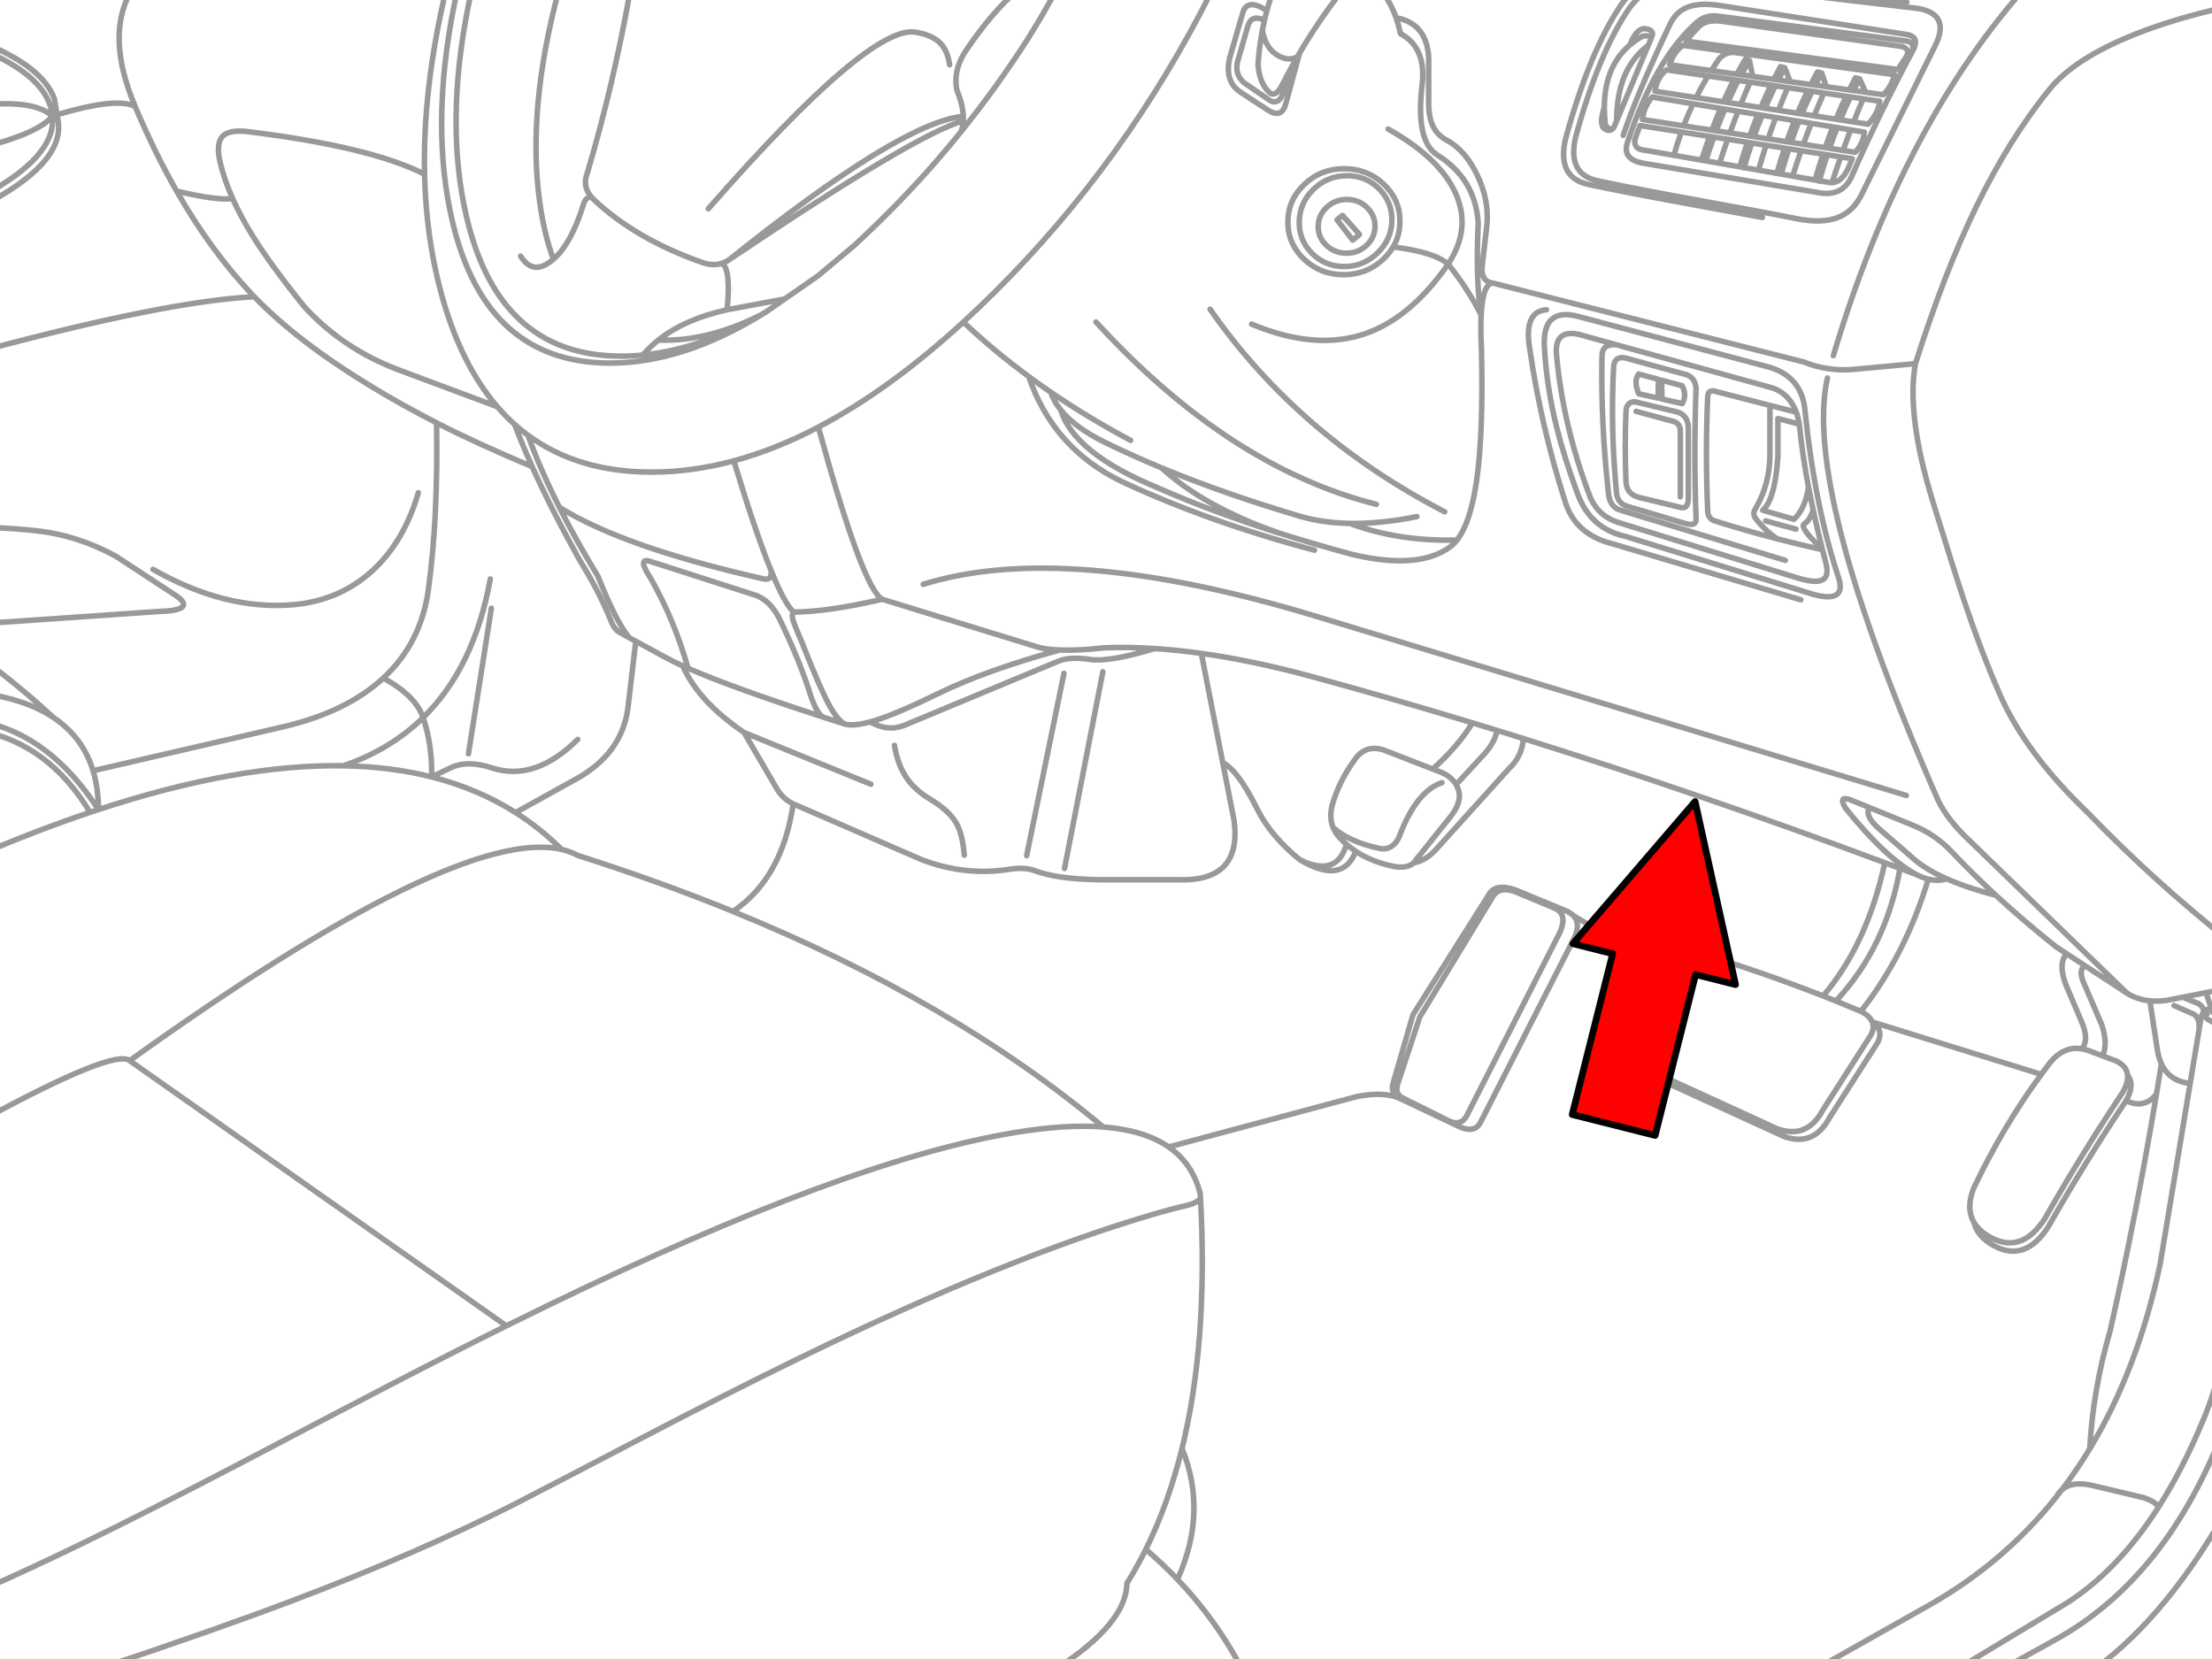 <svg xmlns="http://www.w3.org/2000/svg" xmlns:xlink="http://www.w3.org/1999/xlink" preserveAspectRatio="none" width="400" height="300" viewBox="0 0 400 300"><defs><path fill="#f00" d="M188.15-247.25v46h89.25v22.15l90.2-45.1-90.2-45.1v22.05h-89.25z" id="b"/><path id="a" stroke="#999" stroke-linejoin="round" stroke-linecap="round" d="M249.89-1.525q1.61 2.003 2.567 4.724 5.503 1.008 5.899 7.122v7.52q-.108 3.145.783 4.989.771 1.615 2.495 2.531 3.326 1.772 5.495 6.279 2.23 4.64 1.735 9.243l-.795 6.815q-.48 3.207 1.952 3.501l56.208 14.269q4.101 1.672 8.677 1.35l11.473-1.061q5.158-16.33 10.955-28.285 5.953-12.268 13.244-21.271 4.11-5.098 13.437-9.147 7.942-3.461 19.198-5.941m-67.681 12.967l.747.193 1.109 2.422m-24.024-7.231q-1.689.115-2.609 1.338-.671.976-1.302 1.976m6.17-2.025l.747.193.566 2.856-.006.018m5.056-1.766l.747.193 1.012 2.531m4.941-1.76l.747.193.844 2.483m6.628 2.181q-.876 2.086-1.699 4.188m-7.146-1.103q.847-2.098 1.741-4.128m3.055 11.557q-.815 2.32-1.567 4.658m3.362-9.551q-.709 1.852-1.38 3.718m-38.528-19.083l-.066.054m.066-.054q1.02-2.687 2.465-2.971 2.091.15 1.494 1.494l-.657 1.567-5.706 13.642-.434 1.036q-.2.351-.446.518-.448.311-1.048.012-1.416-.5-.289-4.134.046-7.207 4.555-11.111m4.025-1.531q-1.21-.342-1.784-.048-1.191.685-2.175 1.525m9.713 14.642q.78-2.033 1.699-3.983m-16.034.506q-.01 1.38.145 2.88.036.901 1.193 1.241m11.238 4.682q.602-2.148 1.344-4.212m17.065-2.627q-.713 1.912-1.368 3.862m6.363.982q.691-1.92 1.422-3.79m-4.254-6.447q-.87 2.024-1.669 4.091m-5.128-5.092q-.872 2.01-1.687 4.043m-.488 1.223q-.764 1.952-1.476 3.923m5.176 6.719q.643-2.276 1.362-4.495m4.802 5.574q.741-2.34 1.531-4.586m-13.275-2.073q-.76 2.147-1.464 4.345m-4.248-11.877q1-2.001 2.151-3.917m-16.516 8.117q-.005-9.375 5.706-13.642m2.489 63.933l3.664.832q.889-1.467 0-3.23l-3.724-1 .06 3.398zm-.633-3.555l-3.561-.964q-.999 1.245 0 3.567l3.507.795.054-3.398zm6.803 1.687q-.427 11.714 0 23.428.171 1.59-2.073.916l-10.412-3.085q-1.636-.514-1.88-2.266-1.153-11.859-.53-23.09.233-1.859 2.169-1.446l10.364 2.844q2.218.387 2.362 2.7zm-10.846 4.097l6.604 1.784q1.309.297 1.398 1.639v12.051m1.446-12.1v12.003q.103 2.573-1.687 1.928l-7.195-1.735q-2.386-.578-2.398-3.037-.246-6.194 0-12.389.031-1.857 1.591-1.88l7.809 1.88q1.985.701 1.88 3.23zm17.547 23.573l-29.791-9.063q-2.031-.563-2.217-3.278-1.381-12.588-1.157-24.488-.019-2.411 2.639-2.145l-6.881-1.904q-4.511-.92-3.953 3.953 1.207 12.871 6.17 25.742 1.556 3.278 5.013 4.339l32.394 10.027q3.254 1 4.495.349 1.241-.663.615-3.049-.319-1.215-.615-2.404-4.167-.928-8.249-1.988-5.504-1.432-10.852-3.103l-.566-.181q-.956-.426-1.079-1.537l-.018-.428q-.435-10.241.006-20.325l.006-.139q.085-1.234 1.211-.982l10.045 2.585 4.754 1.223q-.459-1.246-1.223-2.211-1.422-1.796-3.64-2.326l-27.634-7.641m36.311 36.082q-3.14-3.099-2.41-3.664 1.018-.607 1.657-2.543-.456-2.106-.838-4.11-.67 4.025-2.651 5.785l-5.64-1.639q2.227-1.899 2.748-9.689v-6.893l3.862 1.012q-.174-1.171-.542-2.163m.542 2.163q.055.353.09.723.494 4.926 1.591 10.702m-6.99-21.693l-34.13-9.063q-7.05-2.121-6.652 5.303.386 7.291 2.254 14.727 1.314 5.279 3.82 12.075 2.345 6.154 8.581 7.52l34.033 10.509q5.977 1.595 4.531-2.989-4.296-12.9-6.074-30.08-.471-6.195-6.363-8.002zm.012 6.881v8.544q.042 5.564-2.549 10.009l-.229.386q-.298.654.042 1.308.254.345.524.675 1.45 1.77 3.459 3.188m10.214-33.111q12.153-40.728 34.069-65.837m-19.222 67.283q-1.687 9.316 3.182 25.067 3.905 12.69 5.58 17.691 3.254 9.689 6.568 17.209 4.664 10.557 15.811 21.21 11.727 12.209 25.694 23.295m-75.327-77.997q.742 3.451 1.681 7.177m-10.28-5.212l5.495 1.494m-45.12-39.673q-4.242.305-2.989 7.327 1.994 13.69 6.363 27.381 1.845 5.947 8.581 7.616l34.033 10.123m-41.119 57.124q6.848 4.184 16.028 7.785m-47.115 25.404l-.277-.133q-2.942-1.339-7.9-.325l-33.925 9.093q4.369 3.027 5.712 8.514l.03.578q1.428 26.023-3.332 45.446 4.69 11.461-.819 23.651 6.924 7.26 11.575 16.034m105.172-121.526q7.995-9.379 11.154-24.103-33.626-12.528-65.367-22.452-.194 3.233-2.663 5.52l-12.955 14.353q-1.979 2.238-4.206 2.609-1.071.977-3.266.705-4.157-.789-7.201-2.79-2.372 6.086-10.045 1.573-5.355-4.311-7.845-9.34-3.412-6.879-6.17-8.279l2.049 10.473q1.489 11.207-10.316 10.702h-14.269q-7.586-.147-11.473-1.639-1.9-.691-4.664-.229-8.013 1.232-15.872-1.796l-22.175-9.641q-.502-.179-.952-.404-1.969 13.436-10.894 19.451 39.751 16.196 66.958 38.98 7.442.564 11.834 3.609m129.492-51.405q1.18.437 2.362.88l.386.145q1.445.539 2.892 1.085-5.578-3.061-12.726-11.955-1.62-2.65 1.543-1.253l2.724 1.109 7.906 3.218q4.063 1.665 6.978 4.76 3.771 3.987 8.032 7.918 5.1 4.698 10.9 9.316l1.88 1.229 3.362 2.199 7.58 4.959-27.959-27.092q-4.51-4.137-6.267-7.906-24.48-55.919-19.969-76.261m7.556 77.659q-.796 1.497 1.518 3.615l6.652 5.785q2.192 1.884 5.851 3.501 3.698 1.634 8.894 2.995m-28.935 19.114q9.106-9.768 11.587-23.994m2.892 1.085q1.157.595 2.23.856 1.781.434 3.332-.054m21.674 13.54q-1.632 1.939 0 5.917l2.639 6.206q1.538 3.498.096 5.08m3.76 1.277q1.015-2.16-.121-5.574l-3.013-7.05q-1.438-2.907 0-3.658m7.58 4.959q1.856 1.148 4.122 1.368 1.512.149 3.206-.114l2.754-.542 4.206-.832.85-.169q2.501-.574 3.423.958m-8.478.042l2.838 1.169q1.015.685.904 1.531.494-.588 1.41-.615l-.946-2.916m4.272 6.773l-3.23-1.543q-1.804-.792-.819-1.398m-6.026-1.494l3.519 1.543q1.261.682.976 3.049l.277-1.651q.071-1.157.566-1.747m1.41-.615q.403 1.29 1.844 1.832l1.482.578m-14.438-3.838l1.374 8.996q.228 1.353.711 2.398 1.45 3.153 5.2 3.543l1.573-9.496m-6.773 5.953q-.433 2.714-.886 5.423-3.589 21.542-8.382 42.843-3.118 10.678-3.694 21.355 8.651-14.281 12.732-33.406l5.429-32.671m-11.575 3.121q3.346 1.585 5.489-1.241m-40.993 92.398l-20.276 11.437m43.18-30.99q-9.456 11.894-22.904 19.553m22.904-19.553q.4-.744.976-1.247 2.688-3.522 5.037-7.4m-23.645 39.637l19.602-11.822q9.162-5.892 16.384-17.125.075-.934-2.597-1.868l-9.352-2.217q-3.601-.82-5.429.795-.484.628-.976 1.247m-9.448 30.99l9.213-5.098q20.312-11.231 30.647-38.54.47-1.135.916-2.29m-12.973 16.98q4.299-6.686 7.912-15.269 2.661-5.935 5.062-17.059m-64.644-55.563l30.58 9.484m9.9 107.354q13.233-9.827 24.163-29.52m-66.704-89.222q8.083-10.241 12.196-23.922m-96.248-155.776q.475 1.353.789 2.88 4.659 2.487 3.953 9.063-1.282 10.409 2.76 12.919 6.834 4.278 7.363 12.244-.495 10.621.53 16.679.284-5.782 2.169-5.785m-18.993-27.863q9.436 5.303 12.256 11.738 2.791 6.351-1.41 12.702 3.468 4.244 5.977 9.207-.126 2.498.048 6.074.386 15.57-.928 24.247-1.098 7.308-3.483 10.352-.597.769-1.277 1.265-5.724 4.17-17.643 1.35-6.98-1.879-13.323-3.893l-.066-.018q-12.048-3.83-21.801-8.141-15.147-6.231-17.553-14.088-1.244-1.546-1.82-3.218-2.025-1.383-3.965-2.814 4.45 13.05 16.974 19.059 15.802 7.336 34.708 12.341m-7.532-101.027q-.612 1.69-1.091 3.459-.233.859-.434 1.735-.201.892-.374 1.802.524 3.163 2.681 4.501 1.916 1.193 3.64.319l.404-.693q3.409-5.807 7.574-11.123m-14.299 6.996q-.568 2.996-.789 6.2.262 3.487 2.121 5.11 1.157.86 2.314-1.543.897-1.775 1.862-3.507l.03-.054q.385-.697.783-1.386m.404-.693l-2.452 9.014q-.684 2.866-3.133 1.398l-5.158-3.374q-2.872-1.934-1.88-6.219l2.41-8.291q.879-2.444 4.296-.193m4.7 9.798l-1.766 5.146q-.75 2.099-2.314 1.35l-4.772-3.278q-1.672-1.49-1.157-3.76l1.928-6.652q.717-1.946 2.947-.868m23.277 40.999q7.502.921 9.93 3.109l-.434.627q-6.508 9.051-14.269 11.847-9.111 3.278-20.825-1.627m15.45-18.872l2.832 3.676 1.229-1.024-3.073-3.435-.988.783zm-58.064-41.276q-4.494 3.951-8.99 10.593-2.439 3.621-1.687 7.243 1.074 2.647 1.157 4.73.019.43-.006.838-.061 1.054-.41 1.946m-45.705 13.937q29.213-33.346 37.48-31.936 2.808.482 4.218 1.735 1.579 1.398 1.94 4.17m-39.022 71.615q3.918 12.906 6.731 19.819 2.473 6.081 4.091 7.52 6.265-.041 16.004-2.314-3.544-2.013-11.533-31.123m43.825-3.115q2.592 3.232 8.093 5.917 4.772 2.332 10.033 4.513l.084.036q11.471 4.759 25.278 8.828 4.016 1.142 8.785 1.229 5.557.101 12.136-1.229m-66.228-22.512q6.764 4.625 14.456 8.725m-30.237-21.391q5.464 5.178 11.816 9.852m10.997 51.14q3.443.565 11.774-1.952-4.733-.306-9.075-.145-4.738.546-8.111.41-13.353 3.664-21.97 7.882-6.532 3.194-10.364 4.519-1.016.35-1.904.591 3.153 1.823 6.146.627l27.911-11.618q2.072-.83 5.592-.313zm-37.504-10.87l28.538 8.773q1.532.327 3.555.41m-96.152-38.848q2.214 6.154 5.688 13.028 11.452 7.175 36.582 12.877 1.973.591 1.693-1.446m4.091 7.52q-.47.506.024 1.904.325.904 1.518 3.688 3.194 8.135 4.917 11.292 1.518 2.796 2.892 3.405h.012l.283.054q1.541.244 4.212-.482m-56.226-38.812q3.016 5.974 6.984 12.491 3.385 8.505 5.7 11.129l1.133.615q2.101 1.144 5.664 3.067 1.196.646 2.826 1.386l.976.44q-2.535-8.848-6.755-16.251-2.545-3.887-.096-3.085l18.607 5.977q3.192.917 5.013 4.917 3.618 7.568 5.399 13.401 1.132 3.287 2.266 3.868l.356.114q1.774.573 3.646 1.169m8.87 3.814q.591 3.64 2.35 6.098 1.482 2.073 4.11 3.64 3.447 2.073 4.76 4.387 1.121 1.988 1.41 5.736m-16.872-12.823l-22.946-9.352 6.074 10.412q1.028 1.604 2.808 2.489m56.003-23.892l-6.942 35.576m-6.845-2.314l6.749-32.973m16.402-4.483q4.073.264 8.436.874 9.164 1.283 19.608 4.091 14.497 3.942 29.417 8.472 2.24.679 4.489 1.374 2.348.721 4.706 1.458m-40.336 21.97q6.663 3.188 8.358-2.85-.357-.305-.693-.633-1.178-1.082-1.705-2.362-.804-1.941-.102-4.339 1.272-4.222 3.917-7.833 1.875-2.873 5.182-1.928l9.002 3.495q4.56-4.037 7.183-8.352m-25.181 18.957q2.825 2.474 7.851 3.627 3.112.938 4.339-2.651 3.022-7.626 7.472-9.111m-15.576 12.407q-.893-.586-1.687-1.277m25.037-16.432q1.758-1.993 2.236-4.146m-7.442 9.792l5.206-5.646m-5.206 5.646q.311.531.482 1.151.595 2.151-1.784 5.013l-5.845 7.303q-.217.394-.53.681m3.447-16.962l.94.362q2.323.786 3.29 2.452m-19.222-47.235q8.916 3.318 19.391 3.001m-42.373 40.252l-3.868-19.746m-19.053-59.926q24.054 26.254 50.712 32.973m-30.08-35.286q15.954 22.918 42.421 36.636m-94.29 13.112q25.663-7.974 71.212 5.833l106.57 32.346m-134.704-59.251q7.63 7.032 21.144 11.762m-125.684-59.323q-2.195 7.053-5.405 9.846m6.899-11.196q-1.06-.16-1.494 1.35m1.494-1.35q-1.7-1.974-.807-4.29 4.69-15.746 7.767-32.924m2.302 65.746q1.258-1.475 2.82-2.718 4.782-3.808 12.419-5.471.745-7.337-.94-8.406-1.723.557-3.73-.217-11.913-4.214-19.469-11.334-.193-.191-.362-.386m-17.047 37.871l-17.71-6.61q-10.164-3.791-17.185-11.473-6.086-7.556-9.328-12.774-2.184-3.519-3.646-6.797-2.624.436-10.123-1.344 6.156 10.768 13.576 18.625l.458.482q7.8 8.07 20.849 16.028 5.713 3.487 12.124 6.773 7.302 3.74 17.288 7.93-1.801-4.003-3.176-7.647m-16.281-45.235q-9.706-4.98-32.225-7.737-3.374-.349-4.459 1.061-1.061 1.35-.241 4.724.742 3.048 2.211 6.339m132.131-14.028q-8.396 2.272-42.258 25.043-.675.471-1.398.705m-30.46-.741q-.559.486-1.151.844-2.837 1.714-4.784-1.398m-70.483-47.856q-4.59 8.071.753 20.728l.03.072q3.478 8.261 7.496 15.287m-7.496-15.287q-3.257-1.75-14.13 1.482l.241 1.458m-1.085-1.205l.844-.253-.482-2.88m-.362 3.133q-2.447 3.102-12.75 5.682m0-7.683q9.57-.957 12.75 2.001m-12.75 42.445q33.512-8.994 49.254-9.786m-49.254 41.674q5.628.161 9.991.663 7.28.809 14.209 4.567l10.846 7.11q3.927 2.681-2.892 2.892l-32.153 2.217m30.948-9.822q13.052 7.436 25.308 6.399 8.34-.723 14.245-6.05 5.809-5.254 8.424-14.209m-78.925 36.251q7.993 1.098 12.955 4.411-6.253-5.779-12.955-10.69m0 13.112q12.207 2.511 19.565 14.715l1.512-.5q-8.717-13.433-21.078-15.932m21.078 15.932h.006q-.018-3.855-.976-7.02-1.844-6.076-7.153-9.617m-12.955 24.621q10.193-4.329 19.565-7.484m.542-7.52l34.461-7.966q11.437-2.687 18.029-8.798 6.797-6.291 8.135-15.92 1.796-13.124 1.494-30.237m17.288 7.93q3.487 7.766 8.575 16.884 3.321 5.346 5.375 10.268.193.462.374.922.537 1.356 1.518 1.916.382.217 1.76.964m1.133.615l-1.434 12.166q-1.131 8.209-9.34 12.738l-10.967 6.08q4.506 2.853 8.34 6.67 1.586.37 2.88 1.073 14.751 4.693 28.092 10.129m-63.222-42.198q5.881 3.218 7.195 7.159 9.233-9.038 12.148-25.079m-10.617 35.799q.157-5.694-1.531-10.72m1.531 10.72l3.29-1.573q3.073-1.584 7.809 0 7.665 2.39 15.329-5.206m-27.959-3.941q-5.919 5.792-14.432 8.707 8.578.147 15.956 2.013h.006q8.363 2.121 15.185 6.447m-4.375-36.944l-4.146 26.32m-66.903 10.081q25.125-8.247 44.277-7.918m-65.361 149.064q8.593-3.789 18.149-8.43 11.22-5.447 27.369-13.859 18.535-9.725 28.032-14.667 11.662-6.051 21.301-10.834l-68.12-47.952q-2.758-2.247-26.73 10.78m94.85 37.173q4.091-2.031 7.815-3.832 53.93-26.152 84.107-31.117 9.256-1.525 16.004-1.012m-181.217 97.833q21.206-7.084 35.009-12.329 22.223-8.436 39.589-17.209 2.326-1.169 22.5-11.702 16.715-8.725 28.972-14.691 38.263-18.644 65.21-26.405 2.302-.663 5.399-1.398 1.976-.566 2.115-1.398m-4.152 69.097q-2.688-2.82-5.718-5.411-1.586 3.195-3.417 6.128-.128 7.261-12.576 15.317m22.53-39.685q-2.45 9.993-6.538 18.24m-82.769-159.331q7.864 3.447 24.434 8.828m-25.41-9.268q2.857 6.456 11.093 12.051m-111.102 59.341q59.362-42.551 78.117-38.191m29.912-97.592l10.424-1.952m-9.967-7.159q30.991-24.81 42.264-25.88m163.176-4.345l3.176.446q1.394-1.3 2.073-3.615l-29.273-4.061m-3.911 3.314l4.64.651q.752-1.396 1.531-2.675m1.308 3.067l3.85.542q.588-1.166 1.205-2.308m1.76 2.724l3.718.524q.598-1.169 1.223-2.284m1.591 2.675l4.128.584q.55-1.119 1.127-2.199m-41.987 10.412q2.314-7.134 8.484-20.15 1.097-2.302 3.338-3.097 2.133-.759 5.592-.241l33.973 5.266q2.454.512.771 3.278-5.959 11.232-10.894 22.464-1.756 3.724-6.17 2.796l-31.623-5.303q-3.712-.711-2.7-3.76 4.989-15.028 12.533-21.693 1.506-1.326 3.567-1.157l34.322 4.531q1.719.266.964 2.121m-1.735-1.127l-32.635-4.561q-2.417-.348-3.856.723-1.324 1.31-2.573 2.868l38.311 5.134q.596-.953 1.187-1.832 1.366-1.725-.434-2.332zm.868-8.014l-16.504-1.934m6.875 23.591l2.627.404q1.848-2.005 2.097-4.146l-3.025-.446m-1.699 4.188l-2.41-.374-.777-.121-3.959-.609-2.217-.343-.777-.121-3.465-.536-2.404-.368-.777-.121-3.633-.56-2.35-.362-.777-.121-4.953-.765-7.43-1.145q.343-2.428 2.079-3.875l7.502 1.103 4.706.693.783.114 2.127.313 3.784.554.783.114 2.23.331 3.64.536.789.114 2.103.313 4.049.597.783.114 2.272.331m.482-1.181l-2.193-.307-.789-.108m-4.128-.584l-2.025-.283-.789-.108m4.766 7.791l2.422.404 2.495.41q-.176 2.038-1.669 3.646l-2.205-.337-2.428-.374-.771-.121-3.971-.615-2.217-.343-.771-.121-3.374-.518-2.549-.392-.771-.121-3.597-.554-2.477-.38-.771-.121-5.116-.783-7.454-1.151q.267-2.288 1.766-4.055l7.388 1.223 4.989.826.771.127 2.38.392 3.597.597.771.127 2.44.404 3.417.56.777.127 2.223.368 3.935.651.771.127zm0 0q-.723 1.834-1.386 3.748m3.007-9.412q-.957 2.014-1.832 4.14m2.615-4.025q-.961 2.017-1.838 4.146m-17.426 8.695l.018-.066-.765-.133-3.67-.645-2.489-.434-.765-.133-5.001-.874-5.2-.91q-2.13-.122-1.832-2.025.445-1.252.904-2.446l7.472 1.169 5.116.795.771.121 2.489.392 3.603.56.771.121 2.567.404 3.362.524.771.121 2.199.343 3.983.621.771.121 2.41.38 2.109.331q-.413.953-.832 1.94-1.178 2.314-2.844 2.386-.35.013-.723-.072l-1.567-.277-.024.084m.699-4.893q-.761 2.284-1.44 4.676l.765.133q.681-2.398 1.446-4.688m1.012-5.044q-.723 1.837-1.386 3.754m-1.82-11.31q.578-1.124 1.181-2.199m6.845 1.061q-.555 1.04-1.085 2.115m-37.456-17.914q-1.755 1.186-3.133 3.073-5.456 7.968-9.641 23.139-1.706 7.044 4.339 8.099 6.423 1.374 17.776 3.435 12.509 2.266 17.74 3.326 4.519.904 7.388-.145 3.073-1.121 4.628-4.592l13.112-26.513q2.836-5.709-3.085-6.749l-26.23-3.073m-3.7 15.347l-2.043-.283-.795-.108m.795.108q.727-1.351 1.482-2.591m5.2 3.525l2.175.307m-2.175-.307l-.789-.108m1.952-2.115q-.596 1.102-1.163 2.223m-26.248-15.998q-1.128.987-2.085 2.296-5.709 8.337-10.087 24.211-1.787 7.373 4.537 8.478 6.722 1.436 18.601 3.591 7.442 1.348 12.425 2.29m-9.261-26.561l-7.538-1.061q.812-2.314 2.398-3.507l9.051 1.253m11.702 11.033q.882-2.117 1.844-4.091m-6.652-.982q-.967 1.992-1.838 4.049m2.621-3.935q-.97 1.995-1.844 4.055m3.917 6.05q.675-1.962 1.41-3.82m-.639 3.941q.678-1.959 1.416-3.814m.542-1.332q.888-2.121 1.856-4.097m-9.804 4.212q-.779 1.913-1.476 3.881m-6.845-1.054q.765-2.047 1.573-3.941m-.801 4.061q.767-2.045 1.573-3.935m4.875 6.134q-.752 2.188-1.404 4.441l2.609.458m4.724-3.971q-.73 2.201-1.392 4.555l.765.133q.661-2.35 1.398-4.567m-1.398 4.567l2.067.362 4.073.711m-10.238-1.79l3.332.584m-12.865-2.254q.712-2.226 1.464-4.302m6.092.952q-.748 2.18-1.398 4.429m4.043-9.328q-.778 1.91-1.476 3.875m-9.49 4.242q.712-2.232 1.458-4.29m2.501-6.255q.926-2.094 1.904-3.989m-1.127 4.11q.929-2.099 1.91-3.995m24.223 170.244q2.432 1.739.591 4.363l-8.315 12.967q-2.783 5.249-8.135 3.435l-23.573-10.786q-1.639-.93-2.465-2.26-2.702-2.308-1.814-6.369 1.565-7.848 5.122-12.112.279-.36.578-.663m-16.028-7.785q1.434 1.48.06 4.248l-16.932 33.286q-.979 1.696-3.423.783l-10.792-5.128m47.115-25.404q2.128-2.146 5.339-1.446 12.349 3.691 23.783 8.183 1.161.455 2.314.916m44.452 8.635q.631.104 1.289.343l2.471.934 2.471.934q1.939.923 2.079 2.603 1.347 1.66-.271 4.567m-15.335-4.76q.494-.667.994-1.326 2.693-3.885 6.303-3.296m8.309 4.815q.106 1.301-.874 3.061l-.729 1.091q-7.034 10.602-13.371 21.759-4.132 6.368-9.659 3.465-2.196-1.153-3.157-2.796.616 2.651 3.76 4.302 5.528 2.903 9.659-3.465 6.664-11.734 14.1-22.849m-45.916-14.245q.555 1.31-.615 2.977l-8.315 12.967q-2.783 5.249-8.135 3.435l-23.573-10.786q-.703-.399-1.259-.874m39.836-9.623q1.607.832 2.061 1.904m18.306 30.165q5.338-11.254 12.274-20.68m-12.184 26.772q-1.465-2.485-.09-6.092m-24.88-33.937q2.275.919 4.513 1.868m-87.083-148.702q2.38 2.407 2.278 5.803-.106 3.396-2.633 5.803-2.163 2.066-5.019 2.362-.475.05-.97.048-3.471-.002-5.851-2.41-2.377-2.407-2.272-5.803.103-3.396 2.627-5.803 2.526-2.405 5.996-2.404.496-.001.97.048 2.838.293 4.875 2.356zm-2.248 3.314q1.495 1.425 1.482 3.435-.012 2.01-1.525 3.435-1.296 1.219-3.043 1.392-.292.03-.597.03-2.13.001-3.627-1.422-1.495-1.425-1.482-3.435.015-2.01 1.531-3.435 1.512-1.423 3.64-1.422.305 0 .597.03 1.745.172 3.025 1.392zm4.766 7.159q-.696 1.183-1.79 2.211-2.558 2.406-6.008 2.748-.575.06-1.175.06-4.198.001-7.146-2.808-2.948-2.809-2.922-6.773.024-3.964 3.007-6.773 2.984-2.809 7.183-2.808.6 0 1.175.06 3.447.341 5.977 2.748 2.948 2.809 2.922 6.773-.017 2.513-1.223 4.561zm-61.034-46.193l-2.645 4.652-2.35 3.856q-5.647 8.816-12.118 16.842-5.962 7.398-12.624 14.124-3.37 3.403-6.646 6.423l-6.586 5.52-6.026 4.188-3.23 2.248-.669.416q-14.468 8.931-27.676 8.93-23.373.001-28.978-27.724-3.528-17.458 1.296-39.474m56.027 57.853q-.578.338-1.151.663l.482-.247m9.985 20.505q-7.754 4.065-15.293 6.098m41.517-25.097q-13.403 12.278-26.224 18.999m31.858-24.38q-2.83 2.812-5.634 5.381m44.867-59.775q-15.449 30.76-39.233 54.394m102.021 116.169l-16.691 32.84q-.947 1.681-2.892.964l-8.496-4.218q-1.672-.761-1.012-2.687l3.965-12.015 13.016-21.451q1.119-2.259 4.097-1.265l7.231 3.013q2.63 1.115.783 4.821zm-28.712 29.61q-1.794-.941-1.229-2.784l3.585-12.353 13.63-21.572q1.131-2.293 4.863-1.006l9.123 3.76q.875.366 1.392.898m-184.441-118.706q-1.662-4.45-2.471-10.25-2.333-16.745 3.38-38.161m-24.211 33.045q-.344-15.343 3.808-33.045m56.937 58.516q-11.048 6.221-21.283 7.231-1.981.193-3.929.193-22.886-.002-28.375-27.152-3.467-17.148 1.296-38.787m7.827 78.28q-1.642-1.472-3.127-3.194m5.532 5.146q-1.242-.913-2.404-1.952m24.754 8.629q-13.286-.001-22.349-6.676m37.233 4.64q-7.549 2.036-14.883 2.037m-27.881-11.822q-6.718-7.785-10.195-20.692-2.703-10.034-2.959-21.349m60.745 25.471q-3.312 1.665-6.514 2.718-5.521 1.82-10.714 1.82-.625 0-1.235-.024m-108.505-39.288q.834 7.539-13.835 15.076m13.112-19.415q-2.139-5.886-13.112-10.226m12.75 13.359q-.625-7.034-12.75-12.051m12.75 12.051q.802 7.255-12.75 14.51" fill="none"/><path id="c" stroke="#000" stroke-width="3" stroke-linejoin="round" stroke-linecap="round" d="M-.006 18.385h74.298v-18.382l75.11 37.555-75.11 37.576v-18.444h-74.298v-38.304z" fill="none"/></defs><use xlink:href="#a" transform="translate(-.004 .004)"/><g transform="matrix(.082 -.326 .326 .082 349.468 283.17)"><use xlink:href="#b"/><use xlink:href="#c" transform="matrix(1.201 0 0 1.201 188.2 -269.3)"/></g></svg>